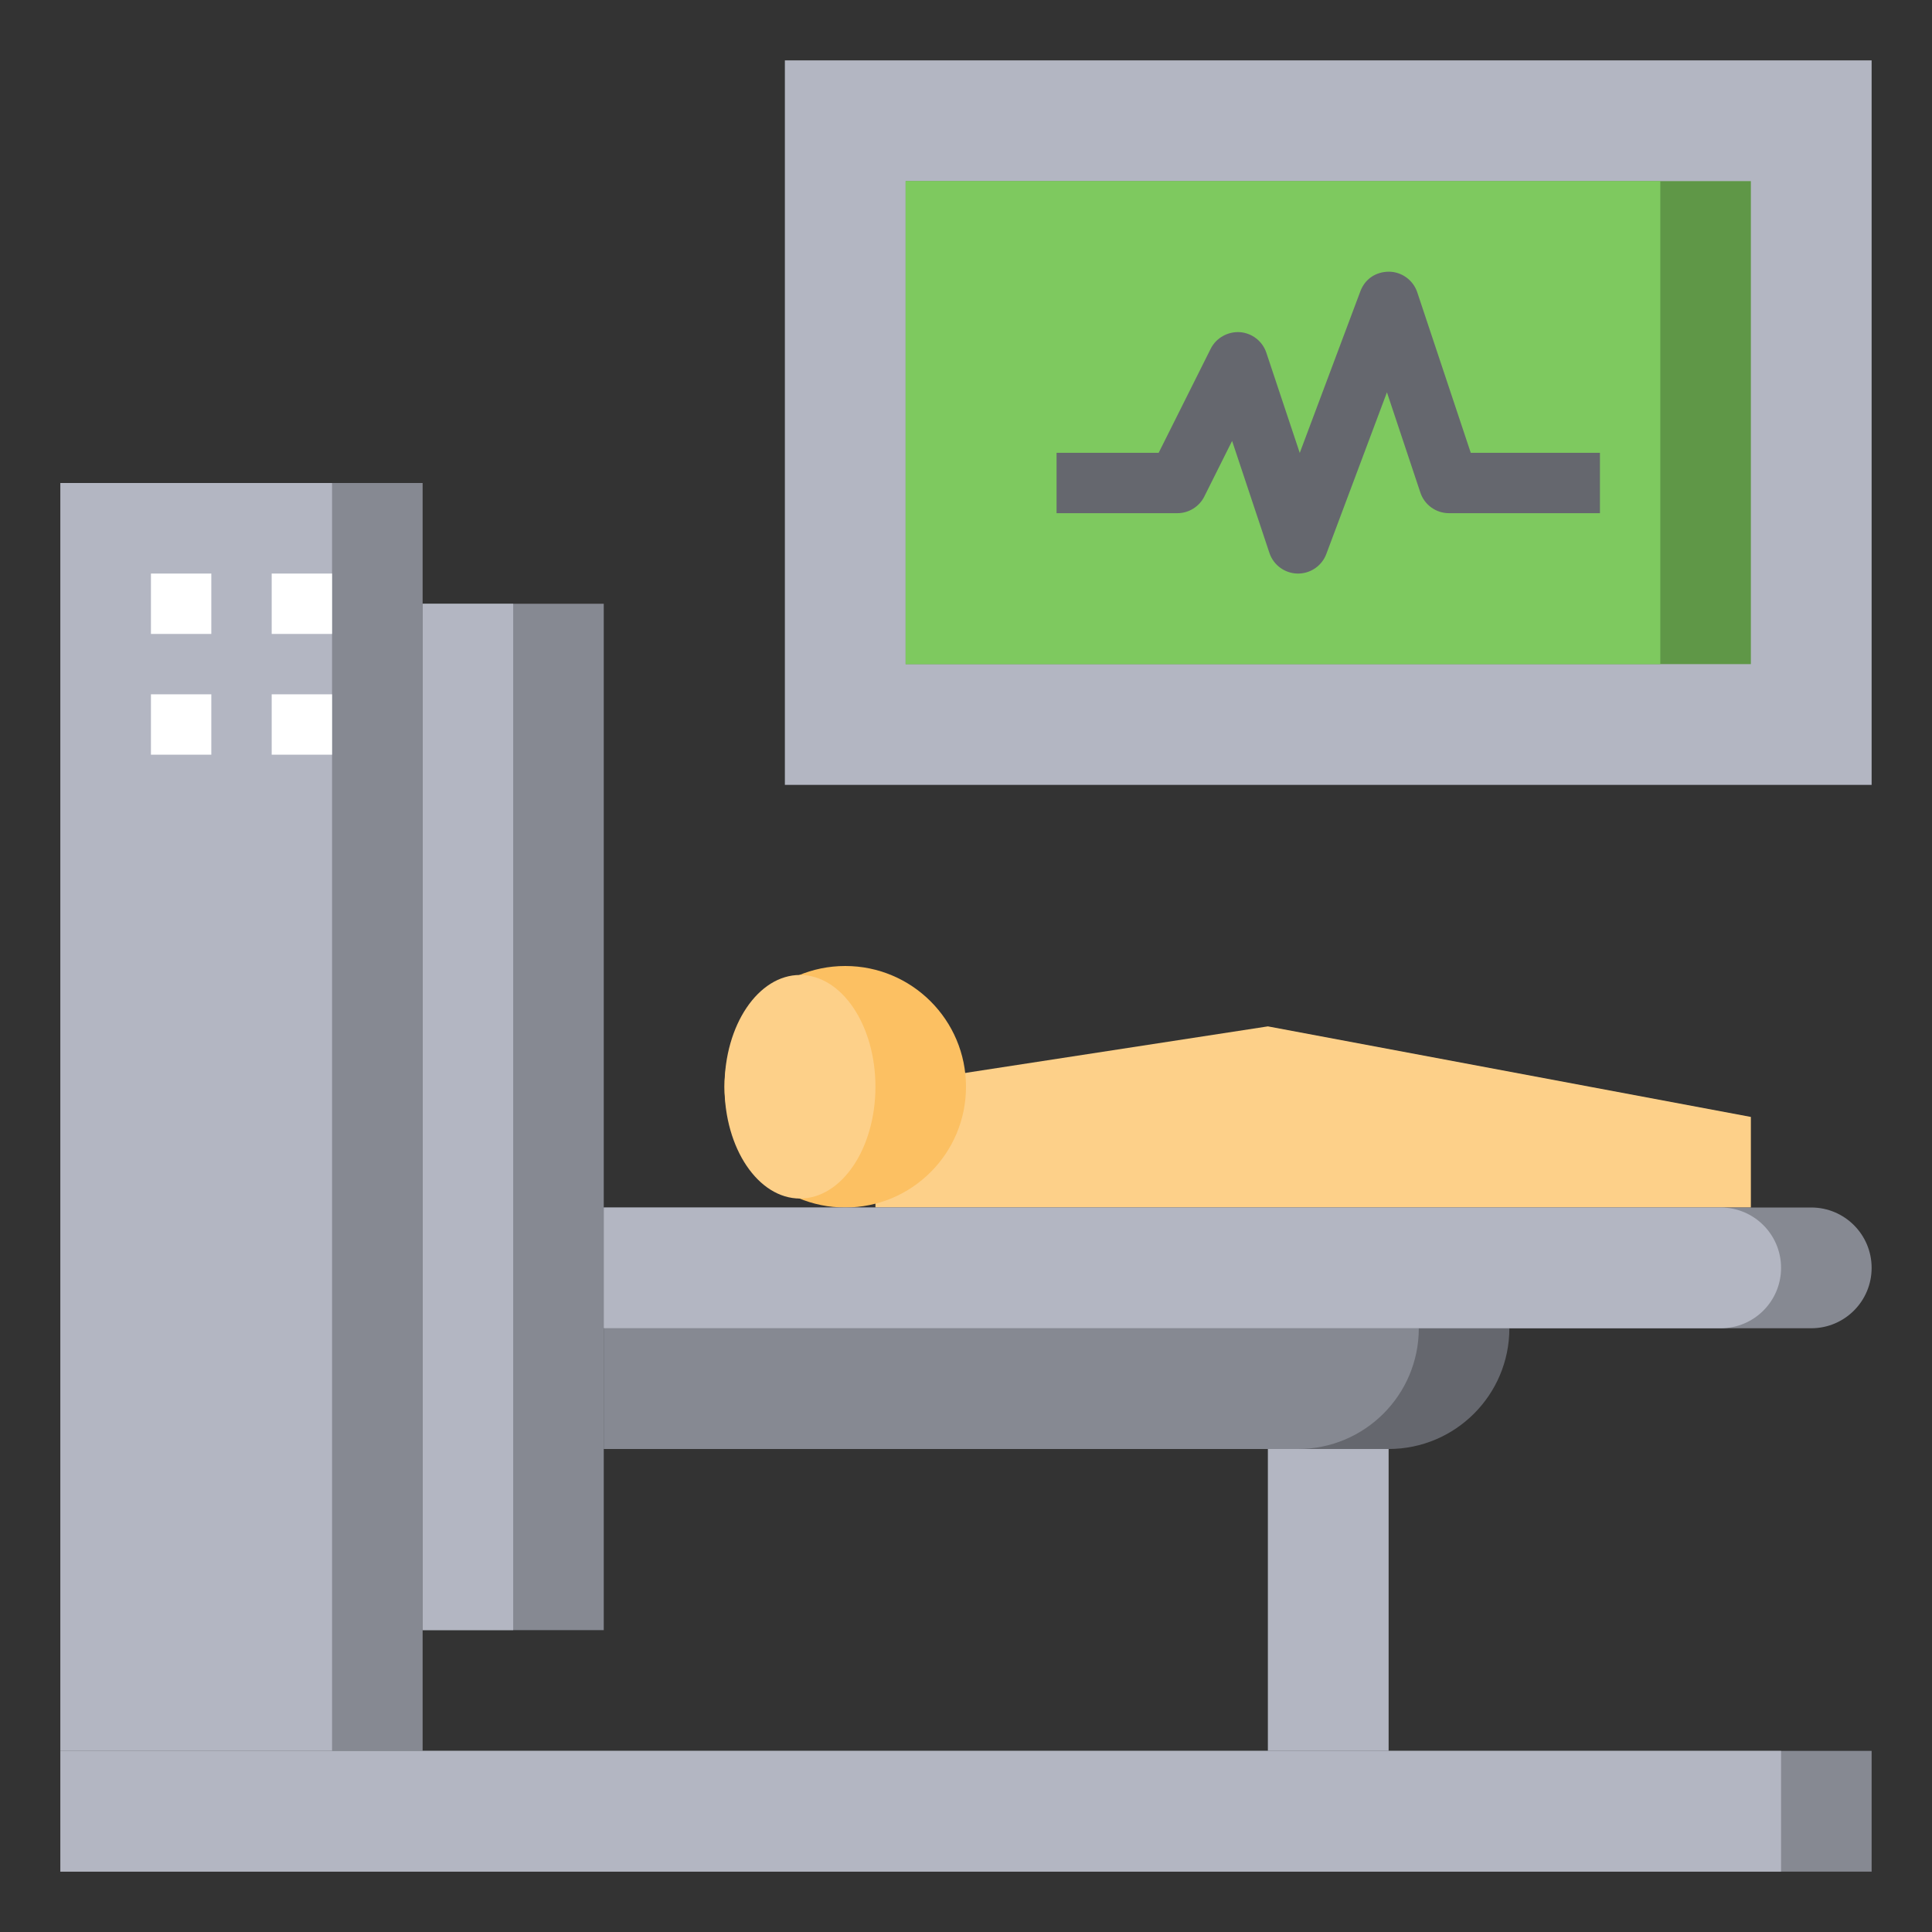 <svg id="Layer_3" enable-background="new 0 0 64 64" height="512" viewBox="0 0 64 64" width="512" xmlns="http://www.w3.org/2000/svg"><rect x="0" y="0" width="64" height="64" fill="#333333" stroke="none"/><path d="m29 40h29v-3l-16-3-13 2z" fill="#fdd089"/><circle cx="28" cy="36" fill="#fcc062" r="4"/><ellipse cx="26.5" cy="36" fill="#fdd089" rx="2.5" ry="3.703"/><path d="m2 16h12v42h-12z" fill="#868992"/><path d="m2 16h9v42h-9z" fill="#b3b6c2"/><path d="m14 20h6v34h-6z" fill="#868992"/><path d="m14 20h3v34h-3z" fill="#b3b6c2"/><path d="m2 58h60v4h-60z" fill="#868992"/><path d="m2 58h57v4h-57z" fill="#b3b6c2"/><path d="m42 48h4v10h-4z" fill="#b3b6c2"/><path d="m50 44h-30v4h26c2.209 0 4-1.791 4-4z" fill="#65676e"/><path d="m47 44h-27v4h23c2.209 0 4-1.791 4-4z" fill="#868992"/><path d="m60 44h-40v-4h40c1.105 0 2 .895 2 2 0 1.105-.895 2-2 2z" fill="#868992"/><path d="m59 42c0-1.105-.895-2-2-2h-37v4h37c1.105 0 2-.895 2-2z" fill="#b3b6c2"/><path d="m26 2h36v24h-36z" fill="#b3b6c2"/><path d="m30 6h28v16h-28z" fill="#5f9747"/><path d="m30 6h25v16h-25z" fill="#7ec95f"/><g fill="#fff"><path d="m5 19h2v2h-2z"/><path d="m9 19h2v2h-2z"/><path d="m5 23h2v2h-2z"/><path d="m9 23h2v2h-2z"/></g><path d="m43 19c-.006 0-.012 0-.019 0-.423-.008-.796-.282-.93-.684l-1.236-3.71-.92 1.841c-.17.339-.516.553-.895.553h-4v-2h3.382l1.724-3.447c.181-.362.566-.574.965-.55.403.029.75.298.878.681l1.107 3.32 2.008-5.355c.148-.396.498-.649.955-.649.423.008.796.282.93.684l1.772 5.316h4.279v2h-5c-.431 0-.813-.275-.949-.684l-1.107-3.32-2.008 5.355c-.146.391-.52.649-.936.649z" fill="#65676e"/></svg>